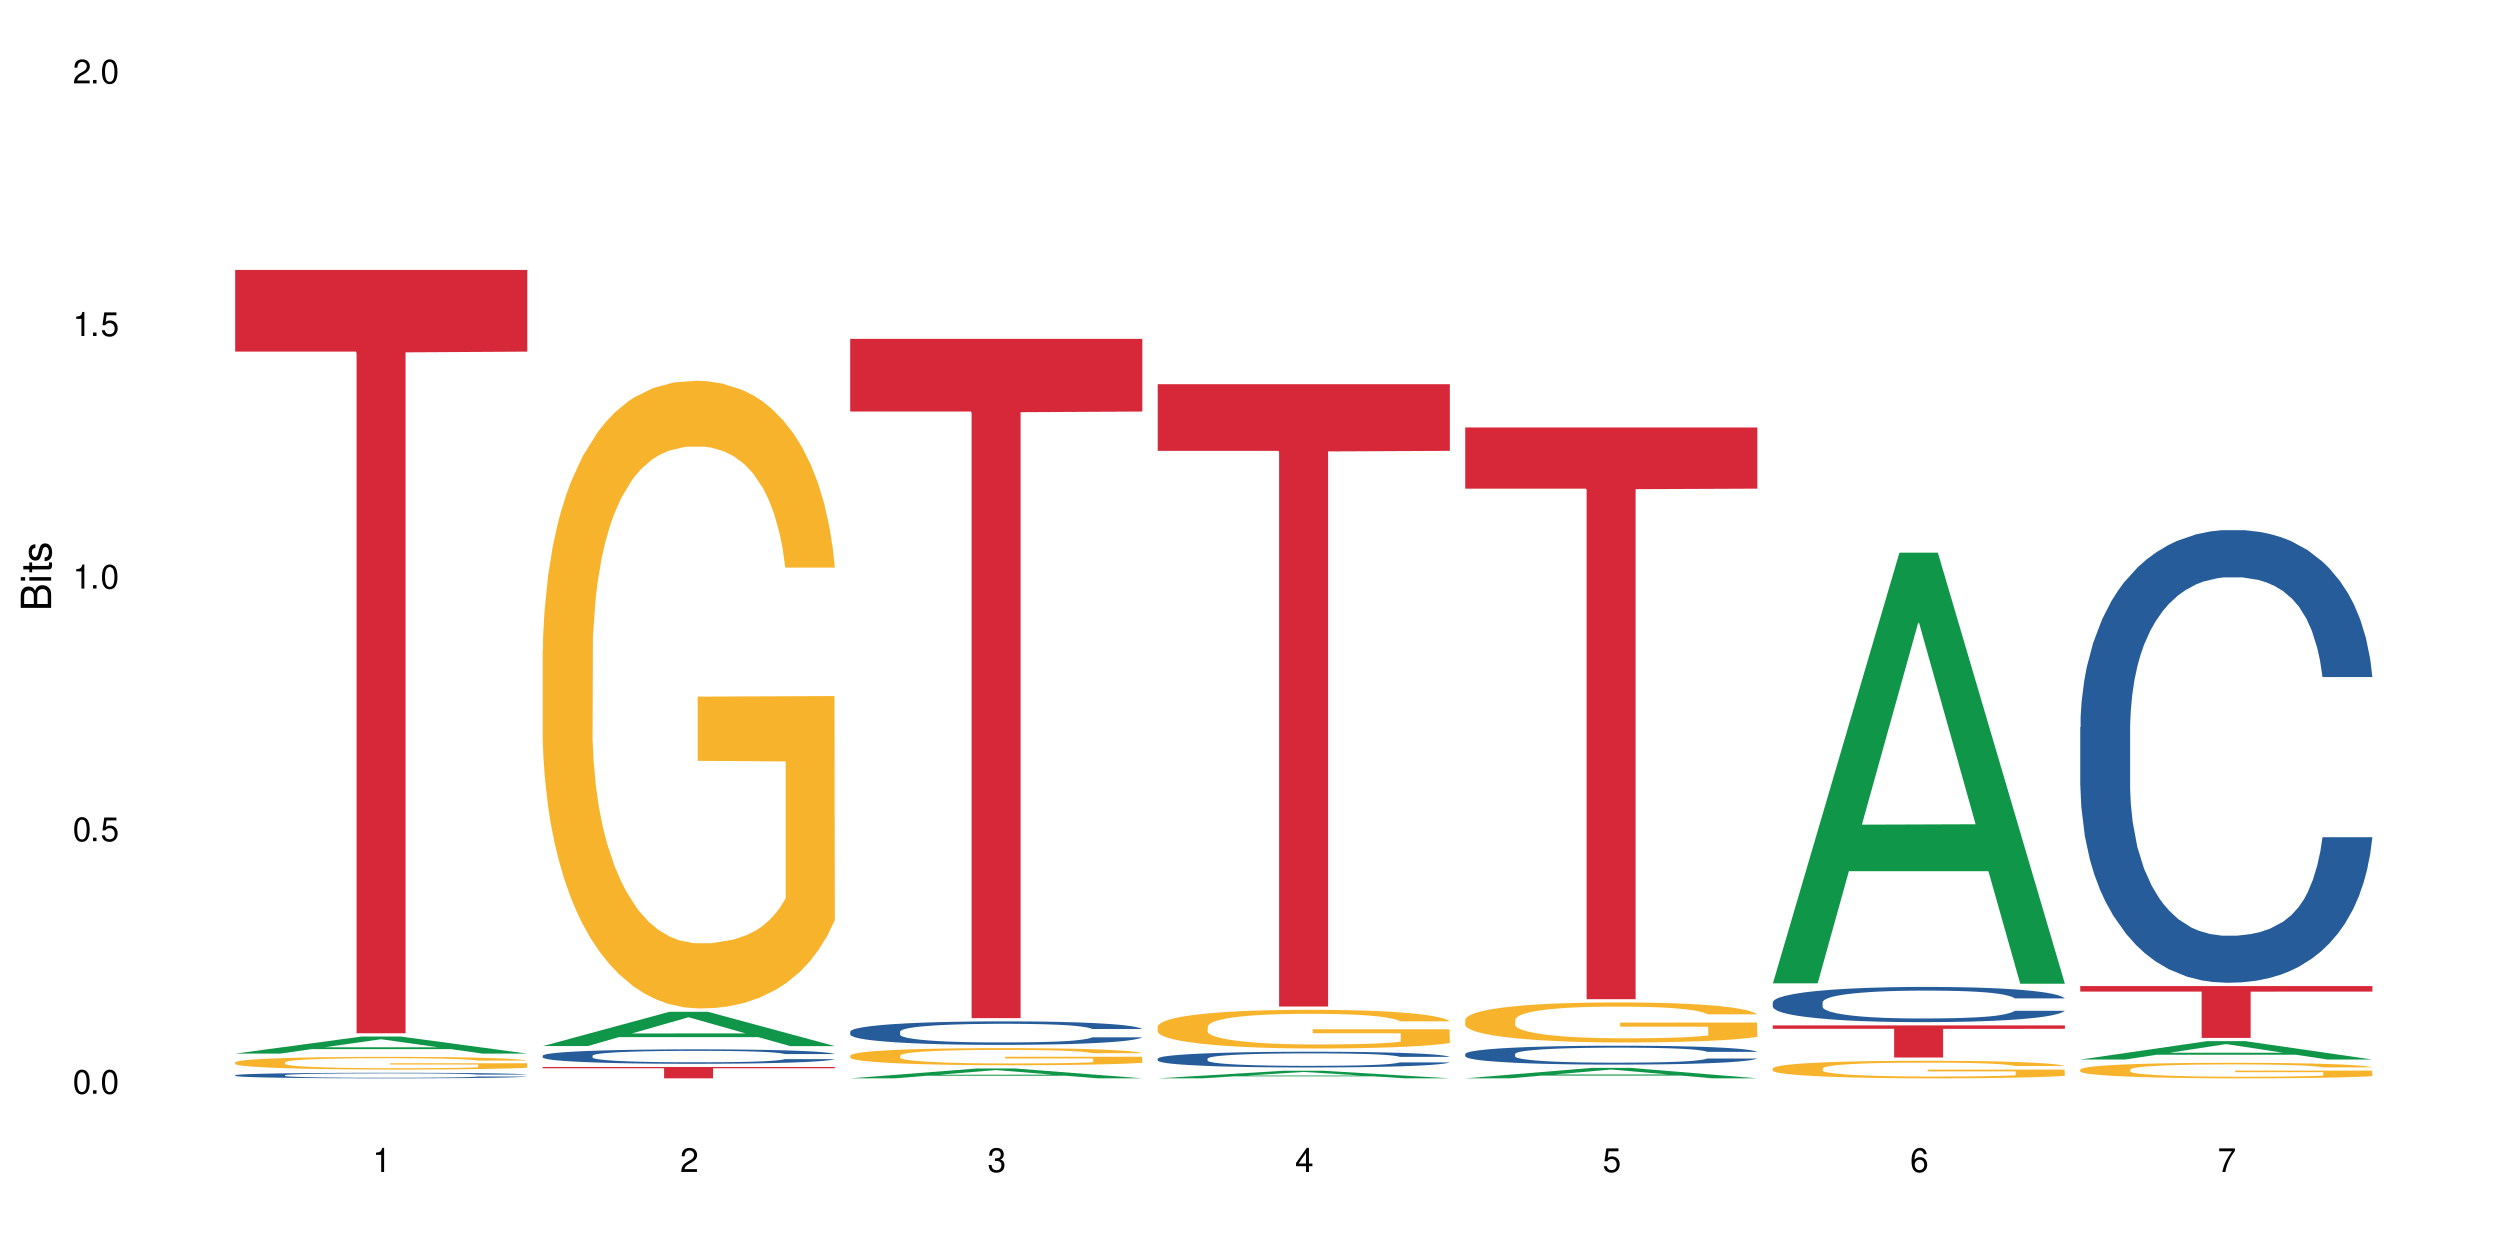 <?xml version="1.0" encoding="UTF-8"?>
<svg xmlns="http://www.w3.org/2000/svg" xmlns:xlink="http://www.w3.org/1999/xlink" width="720" height="360" viewBox="0 0 720 360">
<defs>
<g>
<g id="glyph-0-0">
</g>
<g id="glyph-0-1">
<path d="M 2.641 -6.938 C 2 -6.938 1.422 -6.656 1.078 -6.172 C 0.641 -5.562 0.406 -4.641 0.406 -3.359 C 0.406 -1.016 1.188 0.219 2.641 0.219 C 4.078 0.219 4.859 -1.016 4.859 -3.297 C 4.859 -4.641 4.656 -5.547 4.203 -6.172 C 3.844 -6.656 3.281 -6.938 2.641 -6.938 Z M 2.641 -6.188 C 3.547 -6.188 4 -5.25 4 -3.375 C 4 -1.406 3.562 -0.484 2.625 -0.484 C 1.734 -0.484 1.281 -1.438 1.281 -3.344 C 1.281 -5.25 1.734 -6.188 2.641 -6.188 Z M 2.641 -6.188 "/>
</g>
<g id="glyph-0-2">
<path d="M 1.828 -1 L 0.828 -1 L 0.828 0 L 1.828 0 Z M 1.828 -1 "/>
</g>
<g id="glyph-0-3">
<path d="M 4.562 -6.797 L 1.062 -6.797 L 0.547 -3.094 L 1.328 -3.094 C 1.719 -3.562 2.047 -3.734 2.578 -3.734 C 3.484 -3.734 4.062 -3.109 4.062 -2.094 C 4.062 -1.125 3.484 -0.531 2.578 -0.531 C 1.828 -0.531 1.375 -0.906 1.188 -1.672 L 0.328 -1.672 C 0.453 -1.109 0.547 -0.844 0.75 -0.594 C 1.125 -0.078 1.828 0.219 2.594 0.219 C 3.969 0.219 4.922 -0.781 4.922 -2.219 C 4.922 -3.562 4.031 -4.484 2.719 -4.484 C 2.25 -4.484 1.859 -4.359 1.469 -4.062 L 1.734 -5.969 L 4.562 -5.969 Z M 4.562 -6.797 "/>
</g>
<g id="glyph-0-4">
<path d="M 2.484 -4.938 L 2.484 0 L 3.328 0 L 3.328 -6.938 L 2.766 -6.938 C 2.469 -5.875 2.281 -5.734 0.984 -5.562 L 0.984 -4.938 Z M 2.484 -4.938 "/>
</g>
<g id="glyph-0-5">
<path d="M 4.859 -0.828 L 1.281 -0.828 C 1.359 -1.406 1.672 -1.781 2.5 -2.281 L 3.469 -2.828 C 4.406 -3.344 4.906 -4.062 4.906 -4.906 C 4.906 -5.484 4.672 -6.031 4.266 -6.406 C 3.859 -6.766 3.375 -6.938 2.719 -6.938 C 1.859 -6.938 1.219 -6.625 0.844 -6.031 C 0.609 -5.672 0.5 -5.234 0.484 -4.531 L 1.328 -4.531 C 1.359 -5.016 1.406 -5.281 1.531 -5.516 C 1.75 -5.938 2.188 -6.203 2.703 -6.203 C 3.469 -6.203 4.031 -5.641 4.031 -4.891 C 4.031 -4.344 3.719 -3.859 3.125 -3.516 L 2.234 -3 C 0.812 -2.172 0.406 -1.531 0.328 -0.016 L 4.859 -0.016 Z M 4.859 -0.828 "/>
</g>
<g id="glyph-0-6">
<path d="M 2.125 -3.188 L 2.578 -3.188 C 3.5 -3.188 3.984 -2.766 3.984 -1.922 C 3.984 -1.062 3.469 -0.531 2.594 -0.531 C 1.656 -0.531 1.203 -1 1.156 -2.016 L 0.312 -2.016 C 0.344 -1.453 0.438 -1.094 0.609 -0.781 C 0.953 -0.109 1.625 0.219 2.547 0.219 C 3.953 0.219 4.859 -0.625 4.859 -1.938 C 4.859 -2.828 4.516 -3.297 3.703 -3.594 C 4.344 -3.844 4.656 -4.328 4.656 -5.031 C 4.656 -6.219 3.875 -6.938 2.578 -6.938 C 1.203 -6.938 0.484 -6.172 0.453 -4.703 L 1.297 -4.703 C 1.312 -5.125 1.344 -5.359 1.453 -5.578 C 1.641 -5.969 2.062 -6.203 2.594 -6.203 C 3.344 -6.203 3.797 -5.75 3.797 -5 C 3.797 -4.516 3.609 -4.219 3.25 -4.047 C 3.016 -3.953 2.703 -3.922 2.125 -3.906 Z M 2.125 -3.188 "/>
</g>
<g id="glyph-0-7">
<path d="M 3.141 -1.672 L 3.141 0 L 3.984 0 L 3.984 -1.672 L 4.984 -1.672 L 4.984 -2.438 L 3.984 -2.438 L 3.984 -6.938 L 3.359 -6.938 L 0.266 -2.578 L 0.266 -1.672 Z M 3.141 -2.438 L 1 -2.438 L 3.141 -5.5 Z M 3.141 -2.438 "/>
</g>
<g id="glyph-0-8">
<path d="M 4.781 -5.125 C 4.609 -6.266 3.891 -6.938 2.844 -6.938 C 2.094 -6.938 1.422 -6.578 1.031 -5.953 C 0.594 -5.266 0.406 -4.422 0.406 -3.172 C 0.406 -2 0.578 -1.25 0.984 -0.641 C 1.359 -0.078 1.953 0.219 2.703 0.219 C 3.984 0.219 4.922 -0.75 4.922 -2.094 C 4.922 -3.375 4.062 -4.281 2.844 -4.281 C 2.172 -4.281 1.641 -4.031 1.281 -3.516 C 1.281 -5.234 1.828 -6.188 2.797 -6.188 C 3.391 -6.188 3.797 -5.797 3.938 -5.125 Z M 2.734 -3.531 C 3.547 -3.531 4.062 -2.953 4.062 -2.031 C 4.062 -1.156 3.484 -0.531 2.703 -0.531 C 1.922 -0.531 1.328 -1.188 1.328 -2.078 C 1.328 -2.938 1.906 -3.531 2.734 -3.531 Z M 2.734 -3.531 "/>
</g>
<g id="glyph-0-9">
<path d="M 4.984 -6.797 L 0.438 -6.797 L 0.438 -5.969 L 4.109 -5.969 C 2.5 -3.656 1.828 -2.234 1.328 0 L 2.219 0 C 2.594 -2.172 3.453 -4.047 4.984 -6.094 Z M 4.984 -6.797 "/>
</g>
<g id="glyph-1-0">
</g>
<g id="glyph-1-1">
<path d="M 0 -0.953 L 0 -4.891 C 0 -5.719 -0.234 -6.344 -0.734 -6.797 C -1.188 -7.234 -1.812 -7.469 -2.5 -7.469 C -3.547 -7.469 -4.188 -7 -4.625 -5.875 C -4.984 -6.688 -5.625 -7.094 -6.531 -7.094 C -7.172 -7.094 -7.734 -6.859 -8.141 -6.391 C -8.562 -5.922 -8.75 -5.344 -8.75 -4.5 L -8.75 -0.953 Z M -4.984 -2.062 L -7.766 -2.062 L -7.766 -4.219 C -7.766 -4.844 -7.688 -5.203 -7.453 -5.5 C -7.219 -5.812 -6.859 -5.969 -6.375 -5.969 C -5.891 -5.969 -5.531 -5.812 -5.297 -5.5 C -5.062 -5.203 -4.984 -4.844 -4.984 -4.219 Z M -0.984 -2.062 L -4 -2.062 L -4 -4.781 C -4 -5.766 -3.438 -6.359 -2.484 -6.359 C -1.547 -6.359 -0.984 -5.766 -0.984 -4.781 Z M -0.984 -2.062 "/>
</g>
<g id="glyph-1-2">
<path d="M -6.281 -1.797 L -6.281 -0.797 L 0 -0.797 L 0 -1.797 Z M -8.75 -1.797 L -8.75 -0.797 L -7.484 -0.797 L -7.484 -1.797 Z M -8.75 -1.797 "/>
</g>
<g id="glyph-1-3">
<path d="M -6.281 -3.047 L -6.281 -2.016 L -8.016 -2.016 L -8.016 -1.016 L -6.281 -1.016 L -6.281 -0.172 L -5.469 -0.172 L -5.469 -1.016 L -0.719 -1.016 C -0.078 -1.016 0.281 -1.453 0.281 -2.234 C 0.281 -2.5 0.25 -2.719 0.188 -3.047 L -0.641 -3.047 C -0.609 -2.906 -0.594 -2.766 -0.594 -2.562 C -0.594 -2.141 -0.719 -2.016 -1.156 -2.016 L -5.469 -2.016 L -5.469 -3.047 Z M -6.281 -3.047 "/>
</g>
<g id="glyph-1-4">
<path d="M -4.531 -5.25 C -5.766 -5.25 -6.469 -4.422 -6.469 -2.969 C -6.469 -1.516 -5.719 -0.562 -4.547 -0.562 C -3.562 -0.562 -3.094 -1.062 -2.734 -2.562 L -2.516 -3.484 C -2.344 -4.188 -2.094 -4.469 -1.641 -4.469 C -1.047 -4.469 -0.641 -3.875 -0.641 -3 C -0.641 -2.453 -0.797 -2 -1.062 -1.75 C -1.25 -1.594 -1.422 -1.531 -1.875 -1.469 L -1.875 -0.406 C -0.422 -0.453 0.281 -1.266 0.281 -2.922 C 0.281 -4.5 -0.5 -5.516 -1.719 -5.516 C -2.656 -5.516 -3.172 -4.984 -3.469 -3.734 L -3.703 -2.766 C -3.891 -1.953 -4.156 -1.609 -4.594 -1.609 C -5.188 -1.609 -5.547 -2.125 -5.547 -2.938 C -5.547 -3.75 -5.203 -4.172 -4.531 -4.203 Z M -4.531 -5.25 "/>
</g>
</g>
</defs>
<rect x="-72" y="-36" width="864" height="432" fill="rgb(100%, 100%, 100%)" fill-opacity="1"/>
<path fill-rule="nonzero" fill="rgb(6.275%, 58.824%, 28.235%)" fill-opacity="1" d="M 67.73 303.438 L 67.82 303.43 L 104.227 298.512 L 115.281 298.512 L 151.867 303.441 L 139.012 303.441 L 129.844 302.156 L 89.664 302.156 L 80.676 303.438 L 67.73 303.438 L 93.527 301.621 L 126.156 301.617 L 109.887 299.32 L 109.707 299.312 L 109.527 299.328 L 93.438 301.617 L 93.527 301.621 Z M 67.73 303.438 "/>
<path fill-rule="nonzero" fill="rgb(14.51%, 36.078%, 60%)" fill-opacity="1" d="M 67.73 309.66 L 67.832 309.656 L 67.832 309.621 L 68.141 309.566 L 68.859 309.496 L 69.578 309.449 L 71.426 309.363 L 73.988 309.277 L 76.656 309.215 L 78.605 309.176 L 80.352 309.148 L 84.352 309.094 L 86.918 309.066 L 89.688 309.039 L 93.074 309.016 L 95.535 309 L 101.078 308.977 L 105.18 308.969 L 108.363 308.961 L 115.238 308.961 L 119.34 308.969 L 122.316 308.977 L 125.598 308.988 L 128.371 309 L 133.191 309.031 L 137.5 309.074 L 139.449 309.098 L 142.527 309.141 L 144.891 309.188 L 146.531 309.223 L 148.379 309.277 L 150.02 309.344 L 151.25 309.418 L 151.867 309.48 L 137.5 309.48 L 136.785 309.422 L 135.961 309.379 L 134.422 309.316 L 132.883 309.273 L 130.73 309.234 L 128.781 309.207 L 126.113 309.176 L 123.754 309.16 L 121.289 309.148 L 118.93 309.137 L 114.414 309.129 L 109.184 309.129 L 107.234 309.133 L 103.23 309.145 L 101.078 309.152 L 98 309.176 L 95.844 309.195 L 93.281 309.223 L 91.535 309.246 L 89.379 309.285 L 87.84 309.32 L 86.098 309.367 L 85.07 309.402 L 84.148 309.445 L 83.328 309.492 L 82.711 309.543 L 82.301 309.598 L 82.094 309.652 L 82.094 309.879 L 82.301 309.93 L 82.812 309.992 L 84.148 310.082 L 86.098 310.156 L 88.355 310.219 L 90.508 310.262 L 91.742 310.285 L 93.383 310.309 L 95.945 310.336 L 99.641 310.367 L 101.797 310.379 L 105.078 310.391 L 108.465 310.395 L 112.98 310.395 L 116.98 310.391 L 119.648 310.383 L 122.418 310.371 L 126.215 310.344 L 128.574 310.32 L 130.629 310.293 L 132.168 310.266 L 133.191 310.242 L 134.73 310.199 L 135.961 310.148 L 136.887 310.098 L 137.5 310.047 L 151.867 310.047 L 151.25 310.105 L 150.328 310.164 L 149.402 310.203 L 147.969 310.258 L 146.324 310.301 L 143.965 310.352 L 142.016 310.387 L 139.449 310.422 L 137.09 310.449 L 134.527 310.477 L 130.73 310.504 L 128.266 310.52 L 125.598 310.531 L 122.418 310.543 L 118.418 310.555 L 114.109 310.559 L 110.105 310.562 L 105.797 310.559 L 102.617 310.551 L 98.41 310.539 L 93.176 310.512 L 89.379 310.484 L 86.406 310.457 L 83.84 310.43 L 80.969 310.391 L 77.273 310.324 L 75.016 310.273 L 73.477 310.234 L 71.734 310.176 L 70.5 310.125 L 69.066 310.043 L 68.039 309.941 L 67.73 309.859 Z M 67.73 309.66 "/>
<path fill-rule="nonzero" fill="rgb(96.863%, 70.196%, 16.863%)" fill-opacity="1" d="M 67.73 305.941 L 67.832 305.938 L 67.832 305.871 L 68.242 305.719 L 69.27 305.512 L 70.605 305.344 L 72.039 305.211 L 72.965 305.141 L 74.504 305.039 L 75.836 304.965 L 79.223 304.816 L 83.531 304.676 L 85.891 304.617 L 88.559 304.559 L 92.355 304.496 L 94.102 304.473 L 99.438 304.418 L 105.488 304.387 L 112.16 304.375 L 115.238 304.379 L 119.441 304.391 L 125.188 304.43 L 128.473 304.461 L 131.039 304.496 L 133.707 304.539 L 136.988 304.605 L 140.066 304.688 L 142.527 304.766 L 144.992 304.867 L 147.043 304.973 L 148.789 305.09 L 150.328 305.23 L 151.25 305.348 L 151.867 305.461 L 137.605 305.461 L 136.785 305.348 L 135.859 305.258 L 134.32 305.145 L 132.781 305.066 L 131.242 305.004 L 128.371 304.914 L 125.906 304.863 L 122.828 304.816 L 119.855 304.785 L 116.469 304.766 L 114.414 304.758 L 108.977 304.758 L 104.055 304.781 L 101.18 304.809 L 99.129 304.836 L 96.254 304.887 L 94.512 304.926 L 93.484 304.953 L 90.406 305.055 L 88.355 305.148 L 87.227 305.211 L 85.789 305.312 L 84.762 305.402 L 83.633 305.535 L 83.02 305.637 L 82.199 305.863 L 82.094 306.465 L 82.402 306.59 L 83.02 306.727 L 83.84 306.848 L 85.07 306.973 L 86.301 307.07 L 88.457 307.199 L 90.305 307.289 L 91.742 307.344 L 94.512 307.434 L 95.641 307.465 L 98.309 307.523 L 101.078 307.57 L 104.465 307.609 L 107.027 307.629 L 111.133 307.648 L 116.363 307.648 L 122.52 307.629 L 126.422 307.602 L 129.09 307.574 L 130.832 307.551 L 132.988 307.516 L 134.527 307.48 L 135.961 307.445 L 137.707 307.387 L 137.707 306.59 L 112.363 306.586 L 112.363 306.215 L 151.762 306.211 L 151.867 307.516 L 149.711 307.605 L 147.043 307.691 L 144.48 307.758 L 141.812 307.812 L 138.016 307.879 L 134.938 307.918 L 130.215 307.965 L 125.906 307.996 L 121.395 308.016 L 117.391 308.023 L 112.672 308.027 L 108.465 308.02 L 103.949 308 L 100.359 307.973 L 97.074 307.941 L 93.793 307.898 L 89.688 307.828 L 87.02 307.77 L 84.25 307.699 L 81.48 307.617 L 79.016 307.527 L 77.375 307.457 L 75.734 307.379 L 73.988 307.277 L 72.348 307.164 L 71.117 307.059 L 69.988 306.945 L 69.168 306.832 L 68.348 306.684 L 67.938 306.562 L 67.73 306.461 Z M 67.73 305.941 "/>
<path fill-rule="nonzero" fill="rgb(83.922%, 15.686%, 22.353%)" fill-opacity="1" d="M 67.73 77.738 L 151.867 77.738 L 151.867 101.27 L 116.801 101.477 L 116.801 297.578 L 102.695 297.578 L 102.695 101.684 L 102.488 101.27 L 67.73 101.27 Z M 67.73 77.738 "/>
<path fill-rule="nonzero" fill="rgb(6.275%, 58.824%, 28.235%)" fill-opacity="1" d="M 156.293 301.273 L 156.383 301.262 L 192.789 291.391 L 203.844 291.391 L 240.43 301.281 L 227.574 301.281 L 218.406 298.699 L 178.227 298.699 L 169.238 301.273 L 156.293 301.273 L 182.094 297.633 L 214.723 297.621 L 198.453 293.008 L 198.273 292.996 L 198.094 293.027 L 182.004 297.621 L 182.094 297.633 Z M 156.293 301.273 "/>
<path fill-rule="nonzero" fill="rgb(14.51%, 36.078%, 60%)" fill-opacity="1" d="M 156.293 304.023 L 156.398 304.02 L 156.398 303.93 L 156.703 303.785 L 157.422 303.602 L 158.141 303.477 L 159.988 303.254 L 162.555 303.035 L 165.223 302.871 L 167.172 302.77 L 168.914 302.695 L 172.918 302.555 L 175.48 302.48 L 178.25 302.418 L 181.637 302.352 L 184.102 302.316 L 189.641 302.254 L 193.746 302.227 L 196.926 302.215 L 203.801 302.215 L 207.902 302.23 L 210.879 302.25 L 214.164 302.281 L 216.934 302.316 L 221.754 302.398 L 226.066 302.504 L 228.016 302.566 L 231.094 302.684 L 233.453 302.797 L 235.094 302.895 L 236.941 303.035 L 238.582 303.207 L 239.812 303.402 L 240.43 303.566 L 226.066 303.566 L 225.348 303.414 L 224.527 303.293 L 222.988 303.141 L 221.449 303.027 L 219.293 302.918 L 217.344 302.848 L 214.676 302.773 L 212.316 302.73 L 209.855 302.695 L 207.492 302.672 L 202.98 302.648 L 197.746 302.648 L 195.797 302.656 L 191.797 302.688 L 189.641 302.715 L 186.562 302.766 L 184.406 302.816 L 181.844 302.891 L 180.098 302.957 L 177.945 303.055 L 176.406 303.145 L 174.66 303.27 L 173.633 303.363 L 172.711 303.469 L 171.891 303.594 L 171.273 303.727 L 170.863 303.867 L 170.66 304.004 L 170.66 304.594 L 170.863 304.73 L 171.379 304.891 L 172.711 305.121 L 174.66 305.324 L 176.918 305.484 L 179.074 305.598 L 180.305 305.648 L 181.945 305.711 L 184.512 305.785 L 188.203 305.863 L 190.359 305.895 L 193.641 305.922 L 197.027 305.938 L 201.543 305.938 L 205.543 305.922 L 208.211 305.906 L 210.98 305.875 L 214.777 305.809 L 217.137 305.75 L 219.191 305.676 L 220.73 305.605 L 221.754 305.543 L 223.293 305.426 L 224.527 305.297 L 225.449 305.164 L 226.066 305.035 L 240.43 305.035 L 239.812 305.188 L 238.891 305.336 L 237.969 305.445 L 236.531 305.578 L 234.891 305.695 L 232.527 305.828 L 230.578 305.914 L 228.016 306.012 L 225.656 306.082 L 223.09 306.148 L 219.293 306.223 L 216.832 306.262 L 214.164 306.297 L 210.98 306.324 L 206.98 306.352 L 202.672 306.367 L 198.668 306.371 L 194.359 306.363 L 191.18 306.348 L 186.973 306.316 L 181.738 306.246 L 177.945 306.176 L 174.969 306.102 L 172.402 306.027 L 169.531 305.922 L 165.836 305.758 L 163.578 305.629 L 162.039 305.52 L 160.297 305.371 L 159.066 305.238 L 157.629 305.027 L 156.602 304.758 L 156.293 304.547 Z M 156.293 304.023 "/>
<path fill-rule="nonzero" fill="rgb(96.863%, 70.196%, 16.863%)" fill-opacity="1" d="M 156.293 187.09 L 156.398 186.926 L 156.398 183.621 L 156.809 176.191 L 157.832 165.953 L 159.168 157.531 L 160.605 150.93 L 161.527 147.461 L 163.066 142.508 L 164.398 138.875 L 167.785 131.445 L 172.094 124.508 L 174.457 121.535 L 177.121 118.73 L 180.918 115.59 L 182.664 114.438 L 188 111.793 L 194.051 110.141 L 200.723 109.648 L 203.801 109.812 L 208.008 110.473 L 213.754 112.289 L 217.035 113.941 L 219.602 115.59 L 222.27 117.738 L 225.551 121.039 L 228.629 125.004 L 231.094 128.965 L 233.555 133.922 L 235.605 139.203 L 237.352 144.984 L 238.891 151.918 L 239.812 157.699 L 240.43 163.477 L 226.168 163.477 L 225.348 157.699 L 224.422 153.238 L 222.883 147.789 L 221.344 143.828 L 219.805 140.691 L 216.934 136.398 L 214.473 133.754 L 211.395 131.445 L 208.418 129.957 L 205.031 128.965 L 202.98 128.637 L 197.543 128.637 L 192.617 129.793 L 189.742 131.113 L 187.691 132.434 L 184.816 134.91 L 183.074 136.891 L 182.047 138.215 L 178.969 143.332 L 176.918 147.957 L 175.789 151.094 L 174.352 156.047 L 173.328 160.504 L 172.199 167.109 L 171.582 172.062 L 170.762 183.293 L 170.66 213.016 L 170.965 219.289 L 171.582 226.059 L 172.402 232.004 L 173.633 238.277 L 174.867 243.066 L 177.02 249.508 L 178.867 253.801 L 180.305 256.605 L 183.074 261.066 L 184.203 262.551 L 186.871 265.523 L 189.641 267.836 L 193.027 269.816 L 195.59 270.809 L 199.695 271.633 L 204.93 271.633 L 211.086 270.641 L 214.984 269.32 L 217.652 268 L 219.395 266.844 L 221.551 265.027 L 223.09 263.375 L 224.527 261.559 L 226.27 258.754 L 226.27 219.289 L 200.926 219.125 L 200.926 200.629 L 240.328 200.465 L 240.43 265.027 L 238.273 269.484 L 235.605 273.777 L 233.043 277.082 L 230.375 279.887 L 226.578 283.027 L 223.5 285.008 L 218.781 287.32 L 214.473 288.805 L 209.957 289.797 L 205.953 290.293 L 201.234 290.457 L 197.027 290.125 L 192.512 289.137 L 188.922 287.816 L 185.641 286.164 L 182.355 284.016 L 178.25 280.551 L 175.582 277.742 L 172.812 274.273 L 170.043 270.145 L 167.582 265.688 L 165.938 262.219 L 164.297 258.258 L 162.555 253.305 L 160.91 247.691 L 159.68 242.57 L 158.551 236.793 L 157.73 231.344 L 156.91 223.91 L 156.5 217.969 L 156.293 212.848 Z M 156.293 187.09 "/>
<path fill-rule="nonzero" fill="rgb(83.922%, 15.686%, 22.353%)" fill-opacity="1" d="M 156.293 307.305 L 240.43 307.305 L 240.43 307.656 L 205.363 307.656 L 205.363 310.562 L 191.258 310.562 L 191.258 307.66 L 191.051 307.656 L 156.293 307.656 Z M 156.293 307.305 "/>
<path fill-rule="nonzero" fill="rgb(6.275%, 58.824%, 28.235%)" fill-opacity="1" d="M 244.859 310.559 L 244.949 310.555 L 281.352 307.723 L 292.41 307.723 L 328.992 310.562 L 316.141 310.562 L 306.969 309.82 L 266.789 309.82 L 257.801 310.559 L 244.859 310.559 L 270.656 309.516 L 303.285 309.512 L 287.016 308.188 L 286.836 308.184 L 286.656 308.191 L 270.566 309.512 L 270.656 309.516 Z M 244.859 310.559 "/>
<path fill-rule="nonzero" fill="rgb(14.51%, 36.078%, 60%)" fill-opacity="1" d="M 244.859 297.102 L 244.961 297.098 L 244.961 296.949 L 245.27 296.715 L 245.988 296.418 L 246.703 296.211 L 248.551 295.848 L 251.117 295.496 L 253.785 295.223 L 255.734 295.062 L 257.477 294.938 L 261.48 294.711 L 264.043 294.594 L 266.816 294.488 L 270.199 294.383 L 272.664 294.32 L 278.203 294.223 L 282.309 294.18 L 285.488 294.16 L 292.363 294.16 L 296.469 294.184 L 299.441 294.215 L 302.727 294.266 L 305.496 294.32 L 310.32 294.457 L 314.629 294.629 L 316.578 294.73 L 319.656 294.922 L 322.016 295.105 L 323.656 295.266 L 325.504 295.496 L 327.145 295.773 L 328.379 296.09 L 328.992 296.355 L 314.629 296.355 L 313.91 296.109 L 313.09 295.914 L 311.551 295.664 L 310.012 295.484 L 307.855 295.305 L 305.906 295.188 L 303.238 295.07 L 300.879 294.996 L 298.418 294.938 L 296.059 294.902 L 291.543 294.863 L 286.309 294.863 L 284.359 294.879 L 280.359 294.926 L 278.203 294.969 L 275.125 295.059 L 272.973 295.137 L 270.406 295.262 L 268.66 295.367 L 266.508 295.527 L 264.969 295.668 L 263.223 295.871 L 262.199 296.027 L 261.273 296.199 L 260.453 296.406 L 259.84 296.621 L 259.426 296.848 L 259.223 297.07 L 259.223 298.031 L 259.426 298.254 L 259.941 298.512 L 261.273 298.891 L 263.223 299.219 L 265.48 299.477 L 267.637 299.664 L 268.867 299.75 L 270.508 299.848 L 273.074 299.973 L 276.77 300.094 L 278.922 300.145 L 282.207 300.195 L 285.59 300.219 L 290.105 300.219 L 294.109 300.195 L 296.773 300.164 L 299.547 300.113 L 303.344 300.008 L 305.703 299.91 L 307.754 299.793 L 309.293 299.676 L 310.32 299.574 L 311.859 299.383 L 313.09 299.176 L 314.012 298.957 L 314.629 298.746 L 328.992 298.746 L 328.379 298.996 L 327.453 299.234 L 326.531 299.414 L 325.094 299.633 L 323.453 299.824 L 321.094 300.039 L 319.145 300.18 L 316.578 300.336 L 314.219 300.453 L 311.652 300.559 L 307.855 300.684 L 305.395 300.746 L 302.727 300.801 L 299.547 300.848 L 295.543 300.891 L 291.234 300.918 L 287.234 300.922 L 282.926 300.91 L 279.742 300.887 L 275.535 300.832 L 270.305 300.719 L 266.508 300.602 L 263.531 300.484 L 260.965 300.359 L 258.094 300.195 L 254.398 299.922 L 252.145 299.711 L 250.605 299.539 L 248.859 299.297 L 247.629 299.082 L 246.191 298.734 L 245.164 298.297 L 244.859 297.957 Z M 244.859 297.102 "/>
<path fill-rule="nonzero" fill="rgb(96.863%, 70.196%, 16.863%)" fill-opacity="1" d="M 244.859 303.969 L 244.961 303.965 L 244.961 303.875 L 245.371 303.672 L 246.398 303.395 L 247.73 303.164 L 249.168 302.984 L 250.09 302.891 L 251.629 302.754 L 252.965 302.656 L 256.348 302.453 L 260.66 302.262 L 263.02 302.184 L 265.688 302.105 L 269.484 302.02 L 271.227 301.988 L 276.562 301.918 L 282.617 301.871 L 289.285 301.859 L 292.363 301.863 L 296.57 301.883 L 302.316 301.93 L 305.598 301.977 L 308.164 302.02 L 310.832 302.078 L 314.117 302.168 L 317.195 302.277 L 319.656 302.387 L 322.117 302.52 L 324.172 302.664 L 325.914 302.82 L 327.453 303.012 L 328.379 303.168 L 328.992 303.324 L 314.73 303.324 L 313.91 303.168 L 312.988 303.047 L 311.449 302.898 L 309.91 302.789 L 308.371 302.703 L 305.496 302.586 L 303.035 302.516 L 299.957 302.453 L 296.98 302.414 L 293.594 302.387 L 291.543 302.375 L 286.105 302.375 L 281.18 302.406 L 278.309 302.445 L 276.254 302.48 L 273.383 302.547 L 271.637 302.602 L 270.613 302.637 L 267.535 302.777 L 265.48 302.902 L 264.352 302.988 L 262.918 303.125 L 261.891 303.246 L 260.762 303.426 L 260.145 303.559 L 259.324 303.867 L 259.223 304.676 L 259.531 304.848 L 260.145 305.031 L 260.965 305.195 L 262.199 305.367 L 263.43 305.496 L 265.582 305.672 L 267.43 305.789 L 268.867 305.863 L 271.637 305.988 L 272.766 306.027 L 275.434 306.109 L 278.203 306.172 L 281.59 306.227 L 284.156 306.254 L 288.258 306.273 L 293.492 306.273 L 299.648 306.246 L 303.547 306.211 L 306.215 306.176 L 307.961 306.145 L 310.113 306.094 L 311.652 306.051 L 313.09 306 L 314.832 305.922 L 314.832 304.848 L 289.492 304.844 L 289.492 304.34 L 328.891 304.336 L 328.992 306.094 L 326.84 306.215 L 324.172 306.332 L 321.605 306.422 L 318.938 306.5 L 315.141 306.586 L 312.062 306.641 L 307.344 306.703 L 303.035 306.742 L 298.52 306.77 L 294.52 306.785 L 289.797 306.789 L 285.59 306.777 L 281.078 306.754 L 277.484 306.715 L 274.203 306.672 L 270.918 306.613 L 266.816 306.52 L 264.148 306.441 L 261.379 306.348 L 258.605 306.234 L 256.145 306.113 L 254.504 306.02 L 252.859 305.91 L 251.117 305.773 L 249.477 305.621 L 248.242 305.484 L 247.113 305.324 L 246.293 305.176 L 245.473 304.973 L 245.062 304.812 L 244.859 304.672 Z M 244.859 303.969 "/>
<path fill-rule="nonzero" fill="rgb(83.922%, 15.686%, 22.353%)" fill-opacity="1" d="M 244.859 97.586 L 328.992 97.586 L 328.992 118.527 L 293.93 118.711 L 293.93 293.227 L 279.82 293.227 L 279.82 118.895 L 279.617 118.527 L 244.859 118.527 Z M 244.859 97.586 "/>
<path fill-rule="nonzero" fill="rgb(6.275%, 58.824%, 28.235%)" fill-opacity="1" d="M 333.422 310.559 L 333.512 310.559 L 369.914 308.367 L 380.973 308.367 L 417.555 310.562 L 404.703 310.562 L 395.535 309.988 L 355.355 309.988 L 346.363 310.559 L 333.422 310.559 L 359.219 309.75 L 391.848 309.75 L 375.578 308.727 L 375.398 308.723 L 375.219 308.73 L 359.129 309.75 L 359.219 309.75 Z M 333.422 310.559 "/>
<path fill-rule="nonzero" fill="rgb(14.51%, 36.078%, 60%)" fill-opacity="1" d="M 333.422 304.875 L 333.523 304.867 L 333.523 304.77 L 333.832 304.613 L 334.551 304.414 L 335.27 304.277 L 337.113 304.031 L 339.68 303.797 L 342.348 303.613 L 344.297 303.508 L 346.043 303.426 L 350.043 303.27 L 352.609 303.191 L 355.379 303.121 L 358.766 303.051 L 361.227 303.012 L 366.766 302.945 L 370.871 302.914 L 374.051 302.902 L 380.926 302.902 L 385.031 302.918 L 388.008 302.941 L 391.289 302.973 L 394.059 303.012 L 398.883 303.102 L 403.191 303.219 L 405.141 303.285 L 408.219 303.41 L 410.578 303.535 L 412.223 303.645 L 414.066 303.797 L 415.711 303.984 L 416.941 304.195 L 417.555 304.371 L 403.191 304.371 L 402.473 304.207 L 401.652 304.078 L 400.113 303.91 L 398.574 303.789 L 396.422 303.668 L 394.469 303.59 L 391.805 303.512 L 389.441 303.461 L 386.98 303.426 L 384.621 303.398 L 380.105 303.375 L 374.875 303.375 L 372.922 303.383 L 368.922 303.418 L 366.766 303.445 L 363.688 303.504 L 361.535 303.559 L 358.969 303.641 L 357.227 303.711 L 355.07 303.816 L 353.531 303.914 L 351.789 304.051 L 350.762 304.152 L 349.836 304.27 L 349.016 304.406 L 348.402 304.551 L 347.992 304.703 L 347.785 304.852 L 347.785 305.492 L 347.992 305.645 L 348.504 305.816 L 349.836 306.07 L 351.789 306.289 L 354.043 306.461 L 356.199 306.586 L 357.43 306.645 L 359.07 306.711 L 361.637 306.793 L 365.332 306.875 L 367.484 306.91 L 370.77 306.941 L 374.156 306.961 L 378.668 306.961 L 382.672 306.941 L 385.34 306.922 L 388.109 306.891 L 391.906 306.82 L 394.266 306.754 L 396.316 306.672 L 397.855 306.594 L 398.883 306.527 L 400.422 306.402 L 401.652 306.258 L 402.578 306.113 L 403.191 305.973 L 417.555 305.973 L 416.941 306.141 L 416.016 306.301 L 415.094 306.422 L 413.656 306.566 L 412.016 306.695 L 409.656 306.84 L 407.707 306.934 L 405.141 307.039 L 402.781 307.117 L 400.215 307.188 L 396.422 307.27 L 393.957 307.312 L 391.289 307.348 L 388.109 307.383 L 384.109 307.41 L 379.797 307.426 L 375.797 307.43 L 371.488 307.422 L 368.305 307.406 L 364.102 307.367 L 358.867 307.293 L 355.07 307.215 L 352.094 307.137 L 349.531 307.055 L 346.656 306.941 L 342.965 306.762 L 340.707 306.621 L 339.168 306.504 L 337.422 306.344 L 336.191 306.199 L 334.754 305.965 L 333.73 305.672 L 333.422 305.445 Z M 333.422 304.875 "/>
<path fill-rule="nonzero" fill="rgb(96.863%, 70.196%, 16.863%)" fill-opacity="1" d="M 333.422 295.598 L 333.523 295.586 L 333.523 295.383 L 333.934 294.926 L 334.961 294.293 L 336.293 293.773 L 337.73 293.367 L 338.652 293.152 L 340.191 292.848 L 341.527 292.625 L 344.914 292.168 L 349.223 291.738 L 351.582 291.555 L 354.25 291.383 L 358.047 291.191 L 359.789 291.117 L 365.125 290.957 L 371.18 290.855 L 377.848 290.824 L 380.926 290.832 L 385.133 290.875 L 390.879 290.984 L 394.164 291.09 L 396.727 291.191 L 399.395 291.32 L 402.68 291.527 L 405.758 291.77 L 408.219 292.016 L 410.684 292.32 L 412.734 292.645 L 414.477 293 L 416.016 293.43 L 416.941 293.785 L 417.555 294.141 L 403.293 294.141 L 402.473 293.785 L 401.551 293.512 L 400.012 293.176 L 398.473 292.93 L 396.934 292.738 L 394.059 292.473 L 391.598 292.309 L 388.52 292.168 L 385.543 292.074 L 382.156 292.016 L 380.105 291.992 L 374.668 291.992 L 369.742 292.066 L 366.871 292.145 L 364.816 292.227 L 361.945 292.379 L 360.199 292.504 L 359.176 292.586 L 356.098 292.898 L 354.043 293.184 L 352.914 293.379 L 351.48 293.684 L 350.453 293.957 L 349.324 294.363 L 348.711 294.672 L 347.887 295.363 L 347.785 297.195 L 348.094 297.582 L 348.711 298 L 349.531 298.363 L 350.762 298.75 L 351.992 299.047 L 354.148 299.445 L 355.992 299.707 L 357.43 299.883 L 360.199 300.156 L 361.328 300.246 L 363.996 300.43 L 366.766 300.574 L 370.152 300.695 L 372.719 300.758 L 376.824 300.809 L 382.055 300.809 L 388.211 300.746 L 392.109 300.664 L 394.777 300.582 L 396.523 300.512 L 398.676 300.398 L 400.215 300.297 L 401.652 300.188 L 403.398 300.012 L 403.398 297.582 L 378.055 297.57 L 378.055 296.43 L 417.453 296.422 L 417.555 300.398 L 415.402 300.676 L 412.734 300.941 L 410.168 301.145 L 407.5 301.316 L 403.703 301.508 L 400.625 301.633 L 395.906 301.773 L 391.598 301.867 L 387.082 301.926 L 383.082 301.957 L 378.363 301.969 L 374.156 301.949 L 369.641 301.887 L 366.051 301.805 L 362.766 301.703 L 359.484 301.57 L 355.379 301.355 L 352.711 301.184 L 349.941 300.969 L 347.172 300.715 L 344.707 300.441 L 343.066 300.227 L 341.426 299.984 L 339.68 299.68 L 338.039 299.332 L 336.809 299.016 L 335.68 298.66 L 334.859 298.324 L 334.035 297.867 L 333.625 297.5 L 333.422 297.184 Z M 333.422 295.598 "/>
<path fill-rule="nonzero" fill="rgb(83.922%, 15.686%, 22.353%)" fill-opacity="1" d="M 333.422 110.656 L 417.555 110.656 L 417.555 129.844 L 382.492 130.012 L 382.492 289.887 L 368.383 289.887 L 368.383 130.18 L 368.18 129.844 L 333.422 129.844 Z M 333.422 110.656 "/>
<path fill-rule="nonzero" fill="rgb(6.275%, 58.824%, 28.235%)" fill-opacity="1" d="M 421.984 310.559 L 422.074 310.555 L 458.48 307.547 L 469.535 307.547 L 506.121 310.562 L 493.266 310.562 L 484.098 309.773 L 443.918 309.773 L 434.93 310.559 L 421.984 310.559 L 447.781 309.449 L 480.41 309.445 L 464.141 308.039 L 463.961 308.035 L 463.781 308.043 L 447.691 309.445 L 447.781 309.449 Z M 421.984 310.559 "/>
<path fill-rule="nonzero" fill="rgb(14.51%, 36.078%, 60%)" fill-opacity="1" d="M 421.984 303.535 L 422.086 303.531 L 422.086 303.41 L 422.395 303.223 L 423.113 302.984 L 423.832 302.82 L 425.68 302.523 L 428.242 302.242 L 430.91 302.023 L 432.859 301.895 L 434.605 301.793 L 438.605 301.609 L 441.172 301.516 L 443.941 301.43 L 447.328 301.344 L 449.789 301.297 L 455.332 301.215 L 459.434 301.18 L 462.617 301.168 L 469.488 301.168 L 473.594 301.188 L 476.57 301.211 L 479.852 301.25 L 482.625 301.297 L 487.445 301.406 L 491.754 301.543 L 493.703 301.625 L 496.781 301.777 L 499.145 301.93 L 500.785 302.059 L 502.633 302.242 L 504.273 302.465 L 505.504 302.719 L 506.121 302.934 L 491.754 302.934 L 491.035 302.734 L 490.215 302.578 L 488.676 302.375 L 487.137 302.23 L 484.984 302.086 L 483.035 301.992 L 480.367 301.898 L 478.008 301.84 L 475.543 301.793 L 473.184 301.766 L 468.668 301.734 L 463.438 301.734 L 461.488 301.742 L 457.484 301.785 L 455.332 301.82 L 452.254 301.887 L 450.098 301.953 L 447.531 302.051 L 445.789 302.137 L 443.633 302.266 L 442.094 302.379 L 440.352 302.547 L 439.324 302.668 L 438.402 302.809 L 437.582 302.973 L 436.965 303.148 L 436.555 303.332 L 436.348 303.512 L 436.348 304.281 L 436.555 304.461 L 437.066 304.672 L 438.402 304.973 L 440.352 305.238 L 442.609 305.445 L 444.762 305.594 L 445.992 305.664 L 447.637 305.746 L 450.199 305.844 L 453.895 305.945 L 456.051 305.984 L 459.332 306.023 L 462.719 306.043 L 467.234 306.043 L 471.234 306.023 L 473.902 306 L 476.672 305.957 L 480.469 305.875 L 482.828 305.793 L 484.879 305.699 L 486.418 305.605 L 487.445 305.527 L 488.984 305.371 L 490.215 305.203 L 491.141 305.027 L 491.754 304.859 L 506.121 304.859 L 505.504 305.059 L 504.582 305.254 L 503.656 305.398 L 502.223 305.57 L 500.578 305.727 L 498.219 305.898 L 496.27 306.016 L 493.703 306.137 L 491.344 306.234 L 488.781 306.316 L 484.984 306.418 L 482.52 306.465 L 479.852 306.512 L 476.672 306.551 L 472.672 306.586 L 468.363 306.605 L 464.359 306.609 L 460.051 306.602 L 456.871 306.582 L 452.664 306.535 L 447.43 306.445 L 443.633 306.352 L 440.66 306.258 L 438.094 306.156 L 435.219 306.023 L 431.527 305.805 L 429.27 305.637 L 427.73 305.496 L 425.984 305.301 L 424.754 305.129 L 423.32 304.848 L 422.293 304.496 L 421.984 304.223 Z M 421.984 303.535 "/>
<path fill-rule="nonzero" fill="rgb(96.863%, 70.196%, 16.863%)" fill-opacity="1" d="M 421.984 293.641 L 422.086 293.629 L 422.086 293.418 L 422.496 292.945 L 423.523 292.293 L 424.859 291.754 L 426.293 291.332 L 427.219 291.113 L 428.758 290.797 L 430.09 290.566 L 433.477 290.09 L 437.785 289.648 L 440.145 289.461 L 442.812 289.281 L 446.609 289.082 L 448.355 289.008 L 453.688 288.84 L 459.742 288.734 L 466.41 288.703 L 469.488 288.711 L 473.695 288.754 L 479.441 288.871 L 482.727 288.977 L 485.293 289.082 L 487.957 289.219 L 491.242 289.43 L 494.32 289.68 L 496.781 289.934 L 499.246 290.25 L 501.297 290.586 L 503.043 290.953 L 504.582 291.398 L 505.504 291.766 L 506.121 292.133 L 491.859 292.133 L 491.035 291.766 L 490.113 291.48 L 488.574 291.133 L 487.035 290.883 L 485.496 290.68 L 482.625 290.406 L 480.16 290.238 L 477.082 290.09 L 474.105 289.996 L 470.723 289.934 L 468.668 289.914 L 463.23 289.914 L 458.305 289.984 L 455.434 290.07 L 453.383 290.156 L 450.508 290.312 L 448.766 290.438 L 447.738 290.523 L 444.66 290.848 L 442.609 291.145 L 441.48 291.344 L 440.043 291.66 L 439.016 291.945 L 437.887 292.367 L 437.273 292.68 L 436.453 293.398 L 436.348 295.293 L 436.656 295.691 L 437.273 296.125 L 438.094 296.504 L 439.324 296.902 L 440.555 297.211 L 442.711 297.621 L 444.559 297.895 L 445.992 298.074 L 448.766 298.355 L 449.895 298.453 L 452.562 298.641 L 455.332 298.789 L 458.715 298.914 L 461.281 298.977 L 465.387 299.031 L 470.617 299.031 L 476.773 298.969 L 480.676 298.883 L 483.34 298.801 L 485.086 298.727 L 487.242 298.609 L 488.781 298.504 L 490.215 298.391 L 491.961 298.211 L 491.961 295.691 L 466.617 295.684 L 466.617 294.504 L 506.016 294.492 L 506.121 298.609 L 503.965 298.895 L 501.297 299.168 L 498.73 299.379 L 496.066 299.559 L 492.27 299.758 L 489.191 299.883 L 484.469 300.031 L 480.16 300.125 L 475.645 300.188 L 471.645 300.223 L 466.926 300.23 L 462.719 300.211 L 458.203 300.148 L 454.613 300.062 L 451.328 299.957 L 448.047 299.82 L 443.941 299.602 L 441.273 299.422 L 438.504 299.199 L 435.734 298.938 L 433.27 298.652 L 431.629 298.43 L 429.988 298.18 L 428.242 297.863 L 426.602 297.504 L 425.371 297.18 L 424.242 296.809 L 423.422 296.461 L 422.602 295.988 L 422.191 295.609 L 421.984 295.281 Z M 421.984 293.641 "/>
<path fill-rule="nonzero" fill="rgb(83.922%, 15.686%, 22.353%)" fill-opacity="1" d="M 421.984 123.105 L 506.121 123.105 L 506.121 140.73 L 471.055 140.883 L 471.055 287.766 L 456.945 287.766 L 456.945 141.039 L 456.742 140.73 L 421.984 140.73 Z M 421.984 123.105 "/>
<path fill-rule="nonzero" fill="rgb(6.275%, 58.824%, 28.235%)" fill-opacity="1" d="M 510.547 283.195 L 510.637 283.078 L 547.043 159.16 L 558.098 159.16 L 594.684 283.312 L 581.828 283.312 L 572.66 250.906 L 532.48 250.906 L 523.492 283.195 L 510.547 283.195 L 536.348 237.5 L 568.977 237.383 L 552.707 179.445 L 552.527 179.328 L 552.348 179.676 L 536.258 237.383 L 536.348 237.5 Z M 510.547 283.195 "/>
<path fill-rule="nonzero" fill="rgb(14.51%, 36.078%, 60%)" fill-opacity="1" d="M 510.547 288.652 L 510.652 288.645 L 510.652 288.422 L 510.957 288.07 L 511.676 287.625 L 512.395 287.32 L 514.242 286.773 L 516.809 286.246 L 519.473 285.84 L 521.426 285.598 L 523.168 285.414 L 527.168 285.07 L 529.734 284.895 L 532.504 284.738 L 535.891 284.582 L 538.355 284.488 L 543.895 284.34 L 548 284.273 L 551.18 284.246 L 558.055 284.246 L 562.156 284.285 L 565.133 284.332 L 568.418 284.406 L 571.188 284.488 L 576.008 284.691 L 580.32 284.949 L 582.27 285.098 L 585.348 285.387 L 587.707 285.664 L 589.348 285.902 L 591.195 286.246 L 592.836 286.664 L 594.066 287.137 L 594.684 287.535 L 580.32 287.535 L 579.602 287.164 L 578.781 286.875 L 577.242 286.496 L 575.703 286.227 L 573.547 285.961 L 571.598 285.785 L 568.93 285.609 L 566.57 285.496 L 564.105 285.414 L 561.746 285.359 L 557.234 285.301 L 552 285.301 L 550.051 285.32 L 546.051 285.395 L 543.895 285.461 L 540.816 285.59 L 538.66 285.711 L 536.098 285.895 L 534.352 286.051 L 532.199 286.293 L 530.66 286.504 L 528.914 286.812 L 527.887 287.043 L 526.965 287.301 L 526.145 287.605 L 525.527 287.93 L 525.117 288.273 L 524.914 288.605 L 524.914 290.043 L 525.117 290.375 L 525.629 290.766 L 526.965 291.328 L 528.914 291.82 L 531.172 292.207 L 533.324 292.484 L 534.559 292.613 L 536.199 292.762 L 538.766 292.949 L 542.457 293.133 L 544.613 293.207 L 547.895 293.281 L 551.281 293.32 L 555.797 293.32 L 559.797 293.281 L 562.465 293.234 L 565.234 293.16 L 569.031 293.004 L 571.391 292.855 L 573.445 292.68 L 574.984 292.504 L 576.008 292.355 L 577.547 292.07 L 578.781 291.754 L 579.703 291.43 L 580.32 291.117 L 594.684 291.117 L 594.066 291.484 L 593.145 291.848 L 592.223 292.113 L 590.785 292.438 L 589.145 292.727 L 586.781 293.051 L 584.832 293.262 L 582.27 293.496 L 579.91 293.672 L 577.344 293.828 L 573.547 294.012 L 571.086 294.105 L 568.418 294.188 L 565.234 294.262 L 561.234 294.328 L 556.926 294.363 L 552.922 294.375 L 548.613 294.355 L 545.434 294.316 L 541.227 294.234 L 535.992 294.066 L 532.199 293.891 L 529.223 293.715 L 526.656 293.531 L 523.785 293.281 L 520.09 292.875 L 517.832 292.559 L 516.293 292.301 L 514.551 291.938 L 513.316 291.617 L 511.883 291.098 L 510.855 290.441 L 510.547 289.93 Z M 510.547 288.652 "/>
<path fill-rule="nonzero" fill="rgb(96.863%, 70.196%, 16.863%)" fill-opacity="1" d="M 510.547 307.672 L 510.652 307.668 L 510.652 307.574 L 511.062 307.367 L 512.086 307.082 L 513.422 306.844 L 514.855 306.66 L 515.781 306.562 L 517.32 306.426 L 518.652 306.324 L 522.039 306.117 L 526.348 305.922 L 528.707 305.84 L 531.375 305.762 L 535.172 305.672 L 536.918 305.641 L 542.254 305.566 L 548.305 305.52 L 554.977 305.508 L 558.055 305.512 L 562.262 305.531 L 568.008 305.582 L 571.289 305.625 L 573.855 305.672 L 576.523 305.734 L 579.805 305.824 L 582.883 305.938 L 585.348 306.047 L 587.809 306.184 L 589.859 306.332 L 591.605 306.496 L 593.145 306.688 L 594.066 306.852 L 594.684 307.012 L 580.422 307.012 L 579.602 306.852 L 578.676 306.727 L 577.137 306.574 L 575.598 306.461 L 574.059 306.375 L 571.188 306.254 L 568.723 306.18 L 565.645 306.117 L 562.672 306.074 L 559.285 306.047 L 557.234 306.039 L 551.793 306.039 L 546.871 306.07 L 543.996 306.105 L 541.945 306.145 L 539.07 306.215 L 537.328 306.27 L 536.301 306.305 L 533.223 306.449 L 531.172 306.578 L 530.043 306.664 L 528.605 306.805 L 527.582 306.93 L 526.453 307.113 L 525.836 307.25 L 525.016 307.566 L 524.914 308.395 L 525.219 308.57 L 525.836 308.762 L 526.656 308.926 L 527.887 309.102 L 529.121 309.238 L 531.273 309.418 L 533.121 309.535 L 534.559 309.613 L 537.328 309.738 L 538.457 309.781 L 541.125 309.863 L 543.895 309.93 L 547.281 309.984 L 549.844 310.012 L 553.949 310.035 L 559.184 310.035 L 565.34 310.008 L 569.238 309.969 L 571.906 309.934 L 573.648 309.902 L 575.805 309.852 L 577.344 309.805 L 578.781 309.754 L 580.523 309.676 L 580.523 308.57 L 555.18 308.566 L 555.18 308.051 L 594.582 308.047 L 594.684 309.852 L 592.527 309.977 L 589.859 310.094 L 587.297 310.188 L 584.629 310.266 L 580.832 310.355 L 577.754 310.41 L 573.035 310.473 L 568.723 310.516 L 564.211 310.543 L 560.207 310.559 L 555.488 310.562 L 551.281 310.551 L 546.766 310.523 L 543.176 310.488 L 539.895 310.441 L 536.609 310.383 L 532.504 310.285 L 529.836 310.207 L 527.066 310.109 L 524.297 309.992 L 521.836 309.867 L 520.191 309.773 L 518.551 309.66 L 516.809 309.523 L 515.164 309.367 L 513.934 309.223 L 512.805 309.062 L 511.984 308.91 L 511.164 308.699 L 510.754 308.535 L 510.547 308.391 Z M 510.547 307.672 "/>
<path fill-rule="nonzero" fill="rgb(83.922%, 15.686%, 22.353%)" fill-opacity="1" d="M 510.547 295.309 L 594.684 295.309 L 594.684 296.301 L 559.617 296.309 L 559.617 304.57 L 545.512 304.57 L 545.512 296.316 L 545.305 296.301 L 510.547 296.301 Z M 510.547 295.309 "/>
<path fill-rule="nonzero" fill="rgb(6.275%, 58.824%, 28.235%)" fill-opacity="1" d="M 599.113 305.145 L 599.203 305.141 L 635.605 299.852 L 646.664 299.852 L 683.246 305.152 L 670.395 305.152 L 661.223 303.77 L 621.043 303.77 L 612.055 305.145 L 599.113 305.145 L 624.91 303.195 L 657.539 303.191 L 641.27 300.719 L 641.09 300.715 L 640.91 300.73 L 624.82 303.191 L 624.91 303.195 Z M 599.113 305.145 "/>
<path fill-rule="nonzero" fill="rgb(14.51%, 36.078%, 60%)" fill-opacity="1" d="M 599.113 209.414 L 599.215 209.297 L 599.215 206.438 L 599.523 201.91 L 600.238 196.191 L 600.957 192.258 L 602.805 185.23 L 605.371 178.438 L 608.039 173.195 L 609.988 170.098 L 611.73 167.715 L 615.734 163.305 L 618.297 161.043 L 621.07 159.016 L 624.453 156.992 L 626.918 155.801 L 632.457 153.895 L 636.562 153.059 L 639.742 152.703 L 646.617 152.703 L 650.723 153.18 L 653.695 153.773 L 656.98 154.727 L 659.75 155.801 L 664.574 158.422 L 668.883 161.758 L 670.832 163.664 L 673.91 167.355 L 676.27 170.93 L 677.91 174.027 L 679.758 178.438 L 681.398 183.801 L 682.633 189.875 L 683.246 195 L 668.883 195 L 668.164 190.234 L 667.344 186.539 L 665.805 181.656 L 664.266 178.199 L 662.109 174.742 L 660.16 172.48 L 657.492 170.215 L 655.133 168.785 L 652.672 167.715 L 650.312 167 L 645.797 166.285 L 640.562 166.285 L 638.613 166.523 L 634.613 167.477 L 632.457 168.309 L 629.379 169.977 L 627.227 171.527 L 624.66 173.91 L 622.914 175.934 L 620.762 179.031 L 619.223 181.773 L 617.477 185.707 L 616.453 188.684 L 615.527 192.02 L 614.707 195.953 L 614.09 200.121 L 613.68 204.531 L 613.477 208.82 L 613.477 227.285 L 613.68 231.574 L 614.195 236.578 L 615.527 243.848 L 617.477 250.16 L 619.734 255.168 L 621.891 258.742 L 623.121 260.41 L 624.762 262.316 L 627.328 264.699 L 631.02 267.082 L 633.176 268.035 L 636.461 268.988 L 639.844 269.465 L 644.359 269.465 L 648.359 268.988 L 651.027 268.391 L 653.801 267.438 L 657.594 265.414 L 659.957 263.508 L 662.008 261.242 L 663.547 258.98 L 664.574 257.074 L 666.113 253.379 L 667.344 249.328 L 668.266 245.156 L 668.883 241.105 L 683.246 241.105 L 682.633 245.871 L 681.707 250.52 L 680.785 253.977 L 679.348 258.145 L 677.707 261.84 L 675.348 266.008 L 673.398 268.75 L 670.832 271.727 L 668.473 273.992 L 665.906 276.016 L 662.109 278.398 L 659.648 279.59 L 656.98 280.664 L 653.801 281.617 L 649.797 282.449 L 645.488 282.926 L 641.488 283.047 L 637.176 282.809 L 633.996 282.332 L 629.789 281.258 L 624.559 279.113 L 620.762 276.852 L 617.785 274.586 L 615.219 272.203 L 612.348 268.988 L 608.652 263.746 L 606.395 259.695 L 604.855 256.359 L 603.113 251.711 L 601.883 247.539 L 600.445 240.867 L 599.418 232.41 L 599.113 225.855 Z M 599.113 209.414 "/>
<path fill-rule="nonzero" fill="rgb(96.863%, 70.196%, 16.863%)" fill-opacity="1" d="M 599.113 308.004 L 599.215 308 L 599.215 307.918 L 599.625 307.734 L 600.652 307.48 L 601.984 307.27 L 603.422 307.105 L 604.344 307.023 L 605.883 306.898 L 607.219 306.809 L 610.602 306.625 L 614.914 306.453 L 617.273 306.379 L 619.941 306.309 L 623.738 306.234 L 625.48 306.203 L 630.816 306.137 L 636.871 306.098 L 643.539 306.086 L 646.617 306.09 L 650.824 306.105 L 656.57 306.152 L 659.852 306.191 L 662.418 306.234 L 665.086 306.285 L 668.367 306.367 L 671.445 306.465 L 673.91 306.562 L 676.371 306.688 L 678.426 306.816 L 680.168 306.961 L 681.707 307.133 L 682.633 307.273 L 683.246 307.418 L 668.984 307.418 L 668.164 307.273 L 667.242 307.164 L 665.703 307.031 L 664.164 306.93 L 662.625 306.855 L 659.75 306.746 L 657.289 306.684 L 654.211 306.625 L 651.234 306.59 L 647.848 306.562 L 645.797 306.555 L 640.359 306.555 L 635.434 306.586 L 632.559 306.617 L 630.508 306.648 L 627.637 306.711 L 625.891 306.762 L 624.863 306.793 L 621.785 306.918 L 619.734 307.035 L 618.605 307.113 L 617.168 307.234 L 616.145 307.344 L 615.016 307.508 L 614.398 307.629 L 613.578 307.91 L 613.477 308.645 L 613.785 308.801 L 614.398 308.969 L 615.219 309.113 L 616.453 309.27 L 617.684 309.387 L 619.836 309.547 L 621.684 309.652 L 623.121 309.723 L 625.891 309.832 L 627.02 309.871 L 629.688 309.945 L 632.457 310 L 635.844 310.051 L 638.41 310.074 L 642.512 310.094 L 647.746 310.094 L 653.902 310.07 L 657.801 310.039 L 660.469 310.004 L 662.211 309.977 L 664.367 309.934 L 665.906 309.891 L 667.344 309.848 L 669.086 309.777 L 669.086 308.801 L 643.742 308.797 L 643.742 308.336 L 683.145 308.332 L 683.246 309.934 L 681.094 310.043 L 678.426 310.148 L 675.859 310.23 L 673.191 310.301 L 669.395 310.379 L 666.316 310.426 L 661.598 310.484 L 657.289 310.52 L 652.773 310.547 L 648.773 310.559 L 644.051 310.562 L 639.844 310.555 L 635.332 310.527 L 631.738 310.496 L 628.457 310.453 L 625.172 310.402 L 621.07 310.316 L 618.402 310.246 L 615.629 310.16 L 612.859 310.059 L 610.398 309.949 L 608.758 309.863 L 607.113 309.766 L 605.371 309.641 L 603.73 309.504 L 602.496 309.375 L 601.367 309.234 L 600.547 309.098 L 599.727 308.914 L 599.316 308.766 L 599.113 308.641 Z M 599.113 308.004 "/>
<path fill-rule="nonzero" fill="rgb(83.922%, 15.686%, 22.353%)" fill-opacity="1" d="M 599.113 283.98 L 683.246 283.98 L 683.246 285.578 L 648.184 285.594 L 648.184 298.918 L 634.074 298.918 L 634.074 285.609 L 633.871 285.578 L 599.113 285.578 Z M 599.113 283.98 "/>
<g fill="rgb(0%, 0%, 0%)" fill-opacity="1">
<use xlink:href="#glyph-0-1" x="20.965" y="314.993"/>
<use xlink:href="#glyph-0-2" x="25.965" y="314.993"/>
<use xlink:href="#glyph-0-1" x="28.965" y="314.993"/>
</g>
<g fill="rgb(0%, 0%, 0%)" fill-opacity="1">
<use xlink:href="#glyph-0-1" x="20.965" y="242.251"/>
<use xlink:href="#glyph-0-2" x="25.965" y="242.251"/>
<use xlink:href="#glyph-0-3" x="28.965" y="242.251"/>
</g>
<g fill="rgb(0%, 0%, 0%)" fill-opacity="1">
<use xlink:href="#glyph-0-4" x="20.965" y="169.509"/>
<use xlink:href="#glyph-0-2" x="25.965" y="169.509"/>
<use xlink:href="#glyph-0-1" x="28.965" y="169.509"/>
</g>
<g fill="rgb(0%, 0%, 0%)" fill-opacity="1">
<use xlink:href="#glyph-0-4" x="20.965" y="96.767"/>
<use xlink:href="#glyph-0-2" x="25.965" y="96.767"/>
<use xlink:href="#glyph-0-3" x="28.965" y="96.767"/>
</g>
<g fill="rgb(0%, 0%, 0%)" fill-opacity="1">
<use xlink:href="#glyph-0-5" x="20.965" y="24.024"/>
<use xlink:href="#glyph-0-2" x="25.965" y="24.024"/>
<use xlink:href="#glyph-0-1" x="28.965" y="24.024"/>
</g>
<g fill="rgb(0%, 0%, 0%)" fill-opacity="1">
<use xlink:href="#glyph-0-4" x="107.297" y="337.532"/>
</g>
<g fill="rgb(0%, 0%, 0%)" fill-opacity="1">
<use xlink:href="#glyph-0-5" x="195.863" y="337.532"/>
</g>
<g fill="rgb(0%, 0%, 0%)" fill-opacity="1">
<use xlink:href="#glyph-0-6" x="284.426" y="337.532"/>
</g>
<g fill="rgb(0%, 0%, 0%)" fill-opacity="1">
<use xlink:href="#glyph-0-7" x="372.988" y="337.532"/>
</g>
<g fill="rgb(0%, 0%, 0%)" fill-opacity="1">
<use xlink:href="#glyph-0-3" x="461.551" y="337.532"/>
</g>
<g fill="rgb(0%, 0%, 0%)" fill-opacity="1">
<use xlink:href="#glyph-0-8" x="550.117" y="337.532"/>
</g>
<g fill="rgb(0%, 0%, 0%)" fill-opacity="1">
<use xlink:href="#glyph-0-9" x="638.68" y="337.532"/>
</g>
<g fill="rgb(0%, 0%, 0%)" fill-opacity="1">
<use xlink:href="#glyph-1-1" x="14.725" y="176.012"/>
<use xlink:href="#glyph-1-2" x="14.725" y="168.012"/>
<use xlink:href="#glyph-1-3" x="14.725" y="165.012"/>
<use xlink:href="#glyph-1-4" x="14.725" y="162.012"/>
</g>
</svg>
